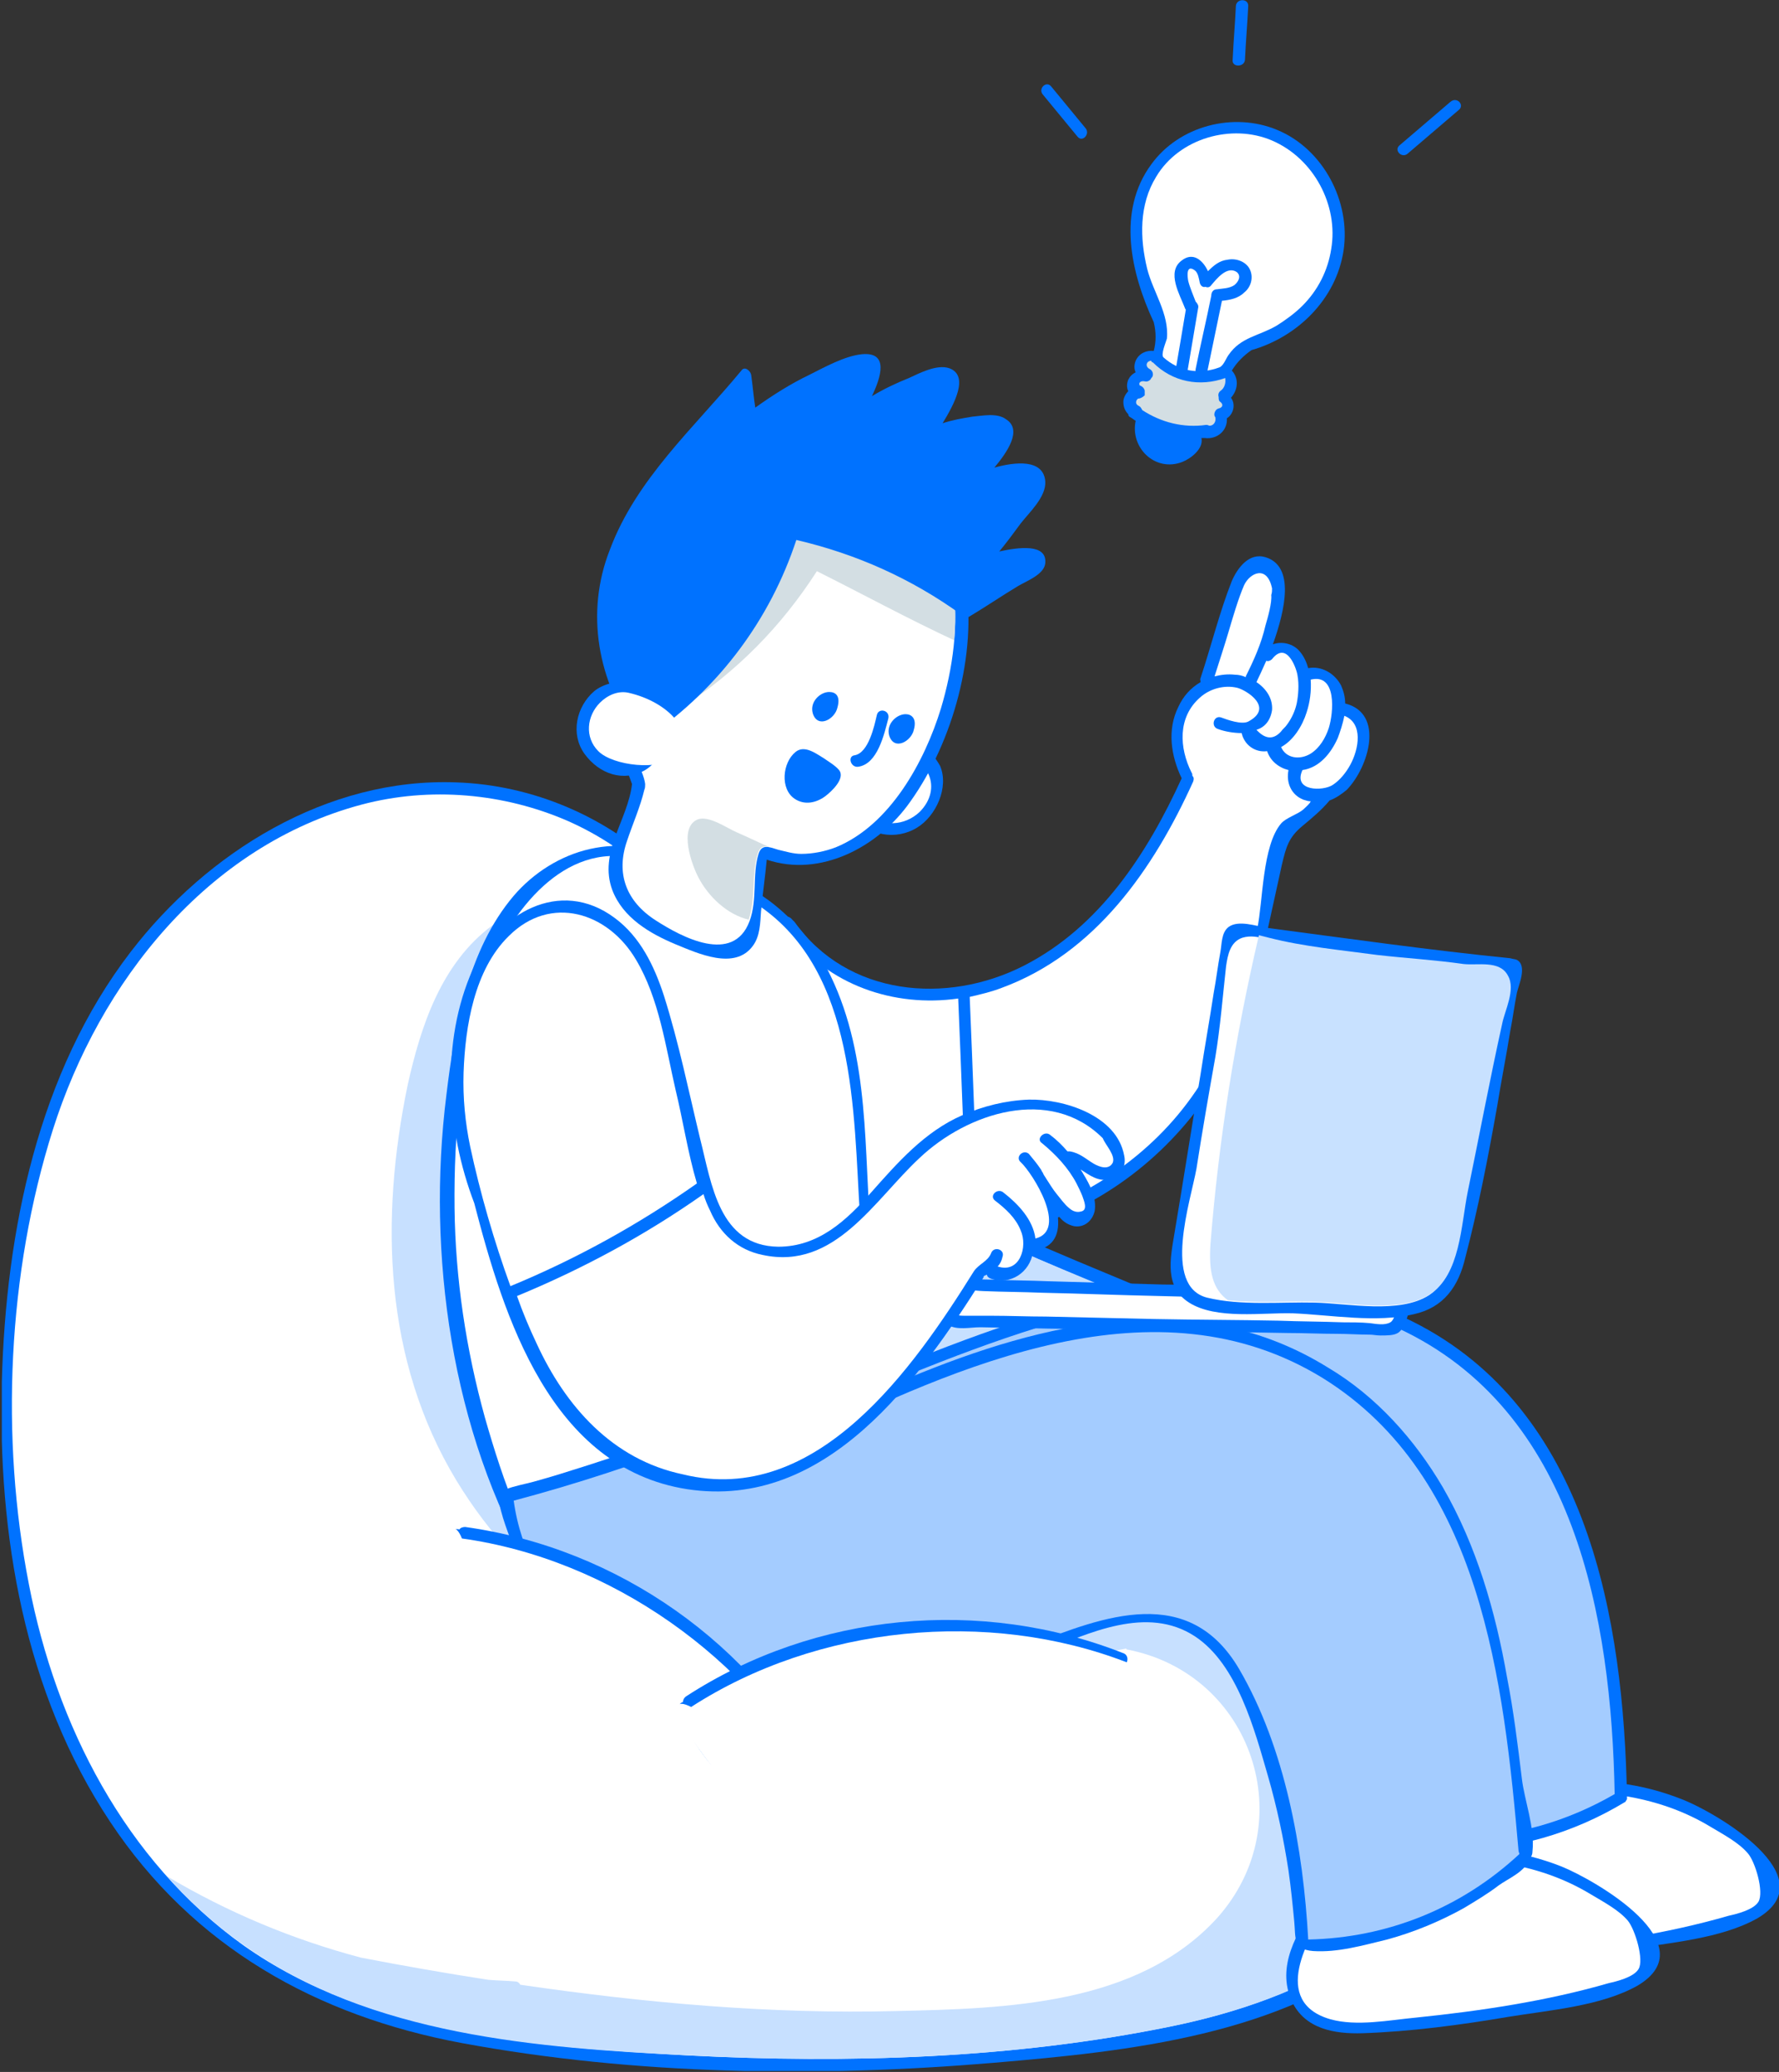<svg width="292" height="340" viewBox="0 0 292 340" fill="none" xmlns="http://www.w3.org/2000/svg">
<rect x="0" y="0" width="292" height="340" fill="#333333" stroke="none"/>
<g clip-path="url(#clip0)">
<path d="M242.372 260.279C232.932 234.655 210.006 220.765 186.001 210.785C173.459 205.526 160.647 200.536 149.184 193.254C145.678 190.961 142.306 188.534 139.07 185.836C130.843 178.554 123.157 168.979 119.111 158.73C116.683 152.796 113.582 147.536 108.861 142.951C99.826 134.051 87.419 128.791 74.877 128.386C53.704 127.577 34.015 139.849 21.473 156.167C6.234 175.992 0.974 202.019 0.3 226.699C-0.374 251.782 3.941 277.675 18.101 298.983C31.722 319.482 51.951 330.81 75.821 335.26C104.276 340.52 134.215 340.924 163.075 338.497C185.192 336.609 210.68 334.046 228.481 319.212C245.339 304.917 249.789 280.642 242.372 260.279Z" fill="#0072FF"/>
<path d="M191.935 332.563C166.177 337.822 139.07 338.632 112.907 337.283C88.363 335.934 60.717 333.911 39.949 319.212C20.529 305.321 9.201 283.07 4.75 260.009C0.03 235.869 1.244 208.897 8.661 185.432C16.348 161.157 34.015 138.771 59.368 132.028C70.561 129.061 82.699 130.14 93.218 134.725C103.602 139.31 112.907 147.806 116.818 158.595C118.976 164.394 122.212 169.653 125.854 174.643C129.495 179.498 133.406 184.218 137.991 188.129C146.352 195.276 156.332 200.401 166.446 204.851C176.83 209.571 187.619 213.617 197.868 218.472C205.96 222.383 213.917 226.833 220.66 232.767C237.921 248.006 248.306 271.472 241.698 294.398C235.359 317.728 213.917 328.113 191.935 332.563Z" fill="white"/>
<path d="M220.929 232.902C214.186 226.968 206.23 222.383 198.138 218.607C187.889 213.617 177.1 209.571 166.716 204.986C156.736 200.535 146.757 195.411 138.261 188.263C133.676 184.352 129.765 179.632 126.123 174.777C122.482 169.922 119.111 164.528 117.088 158.729C116.683 157.65 116.279 156.571 115.739 155.493C111.424 152.391 106.704 149.963 101.714 148.884C94.701 145.783 86.879 147.266 80.811 151.851C72.45 158.055 69.078 168.304 66.92 178.014C62.335 200.131 63.009 223.192 74.877 242.881C85.801 260.952 104.007 273.629 124.775 277.675C136.912 279.967 148.915 278.754 160.917 276.056C168.874 274.303 176.83 272.011 184.787 270.527C184.787 270.527 184.922 270.527 184.922 270.662C205.555 274.573 213.782 299.117 199.756 314.761C186.675 329.056 165.098 329.595 147.161 330C126.393 330.54 105.76 328.651 85.396 325.685C85.261 325.415 84.991 325.145 84.587 325.145C83.103 325.01 81.62 325.01 80.136 324.875C73.124 323.797 66.246 322.583 59.233 321.234C48.04 318.267 37.386 313.817 27.407 307.883C31.183 312.064 35.363 315.975 40.083 319.211C60.717 334.046 88.363 336.069 113.042 337.282C139.205 338.631 166.311 337.822 192.069 332.562C213.917 328.112 235.494 317.728 242.102 294.667C248.441 271.606 238.191 248.276 220.929 232.902Z" fill="#C7E0FF"/>
<path d="M220.794 115.44C220.794 114.361 220.525 113.417 220.12 112.473C219.041 110.45 216.883 109.237 214.726 109.641C214.456 108.697 214.051 107.753 213.377 106.944C212.298 105.595 210.41 105.191 208.927 105.73C210.95 100.066 212.568 92.919 207.713 91.435C205.016 90.626 203.128 93.188 202.184 95.346C200.161 100.471 198.812 106 197.059 111.259C196.924 111.529 197.059 111.664 197.059 111.934C195.441 112.878 194.227 114.226 193.418 115.979C191.53 119.756 192.204 124.071 193.957 127.712C188.293 140.119 180.472 152.122 168.065 158.46C155.388 164.933 139.07 163.45 130.439 151.313C130.304 151.178 130.169 151.043 130.034 150.908C129.63 150.369 128.821 150.099 128.281 150.908C121.403 161.966 117.492 175.587 123.291 187.994C128.955 200.266 142.306 204.312 154.848 203.908C182.494 202.829 204.611 181.251 207.713 154.145L210.41 141.872C211.085 139.04 211.489 137.422 213.782 135.534C215.4 134.185 216.883 132.972 218.232 131.353C219.311 130.949 220.255 130.275 221.064 129.6C224.705 125.824 227.268 117.058 220.794 115.44Z" fill="#0072FF"/>
<path d="M214.456 116.923C214.995 115.304 215.265 113.416 215.13 111.528C219.446 110.449 218.906 116.923 218.097 119.485C217.558 121.103 216.614 122.722 215.13 123.666C213.377 124.745 211.085 124.475 210.275 122.587C212.298 121.508 213.782 119.08 214.456 116.923Z" fill="white"/>
<path d="M212.973 110.854C213.242 112.338 213.107 114.091 212.838 115.44C212.568 116.653 212.029 117.867 211.219 118.946C210.95 119.351 210.545 119.62 210.275 120.025C209.062 121.373 207.713 121.374 206.23 119.755C207.578 119.351 208.522 118.272 208.792 116.519C208.927 114.631 207.848 113.012 206.23 111.933C206.634 111.124 207.174 109.91 207.848 108.427C208.118 108.562 208.522 108.427 208.792 108.157C211.219 105.056 212.838 109.776 212.973 110.854Z" fill="white"/>
<path d="M201.644 103.706C202.319 101.414 203.263 98.177 204.207 96.019C205.151 93.996 207.983 92.648 208.792 96.559C208.792 96.963 208.792 97.233 208.657 97.638C208.792 98.851 208.118 101.279 207.713 102.627C207.039 105.594 205.825 108.292 204.476 110.989V111.124C203.937 110.854 203.263 110.719 202.723 110.719C201.51 110.584 200.431 110.719 199.352 110.989C200.161 108.426 200.97 105.999 201.644 103.706Z" fill="white"/>
<path d="M126.123 188.938C119.515 177.34 122.887 163.719 129.36 152.931C135.968 161.696 146.757 165.338 157.276 163.854C157.815 176.261 158.22 188.668 158.759 201.21C158.759 201.345 158.759 201.48 158.894 201.48C158.624 201.48 158.49 201.48 158.22 201.615C146.217 202.694 132.462 200.131 126.123 188.938Z" fill="white"/>
<path d="M213.917 132.837C212.973 133.646 211.085 134.186 210.275 135.13C207.174 138.771 207.309 147.941 206.364 152.392C203.802 165.473 199.622 177.071 190.047 186.511C182.09 194.333 171.706 199.592 160.647 201.211C160.108 188.669 159.703 176.127 159.164 163.585C160.917 163.18 162.67 162.776 164.423 162.101C179.797 156.437 189.372 142.547 195.845 128.252C195.98 127.847 195.98 127.578 195.711 127.308C195.711 127.173 195.711 126.903 195.576 126.768C193.553 122.723 193.283 117.733 196.924 114.496C198.543 113.013 200.97 112.338 203.128 112.878C204.611 113.282 209.197 116.115 204.881 118.407C203.802 118.947 201.51 118.137 200.431 117.733C199.217 117.328 198.678 119.216 199.891 119.621C200.97 120.025 202.454 120.295 203.802 120.295C204.207 122.183 205.96 123.532 207.983 123.262C208.522 124.88 209.871 125.959 211.489 126.364C211.085 128.387 211.894 130.41 213.917 131.219C214.321 131.354 214.726 131.488 215.13 131.488C214.995 131.893 214.456 132.298 213.917 132.837Z" fill="white"/>
<path d="M221.604 125.553C220.929 126.767 219.985 127.981 218.771 128.79C217.153 129.869 212.163 129.869 213.782 126.363C216.614 125.958 218.502 123.531 219.581 121.103C219.985 120.024 220.39 118.811 220.66 117.462C223.761 118.676 223.087 122.856 221.604 125.553Z" fill="white"/>
<path d="M156.736 244.231C154.983 238.702 152.016 233.577 149.454 228.452C145.543 220.496 143.79 212.269 142.981 203.369C141.767 188.939 142.846 173.7 136.373 160.214C134.08 155.359 130.574 151.043 126.258 147.807C119.785 143.087 111.963 140.255 104.141 139.041C101.714 138.636 99.287 138.771 96.859 139.311C92.004 140.389 87.554 143.222 84.317 146.998C76.765 155.898 74.607 168.575 73.259 179.768C70.022 205.661 74.068 235.061 87.419 257.852C93.353 267.966 101.849 274.17 113.582 275.923C124.64 277.541 138.126 277.676 147.836 271.607C157.815 265.539 160.108 254.885 156.736 244.231Z" fill="#0072FF"/>
<path d="M154.579 262.032C148.915 273.361 134.754 274.979 123.696 274.709C112.098 274.574 101.175 272.282 93.487 262.976C86.475 254.48 82.564 243.017 79.597 232.633C76.495 221.44 74.742 209.842 74.607 198.244C74.472 185.837 75.686 173.026 79.462 161.158C82.429 151.718 90.79 139.446 102.119 140.525C105.625 140.794 108.996 141.873 112.233 143.087C115.335 144.166 118.436 145.245 121.403 146.728C139.474 156.033 140.014 178.555 140.958 196.221C141.497 206.605 142.441 216.855 146.622 226.43C151.072 237.218 160.647 249.895 154.579 262.032Z" fill="white"/>
<path d="M275.952 295.208C262.601 289.948 247.766 291.971 236.034 299.928C235.494 300.332 235.494 301.007 235.764 301.411C232.527 305.997 229.156 311.661 231.718 317.325C233.876 321.91 238.731 322.719 243.316 322.584C251.273 322.314 259.364 321.236 267.321 319.887C273.929 318.808 282.56 318.134 288.494 314.762C299.822 308.019 281.616 297.366 275.952 295.208Z" fill="#0072FF"/>
<path d="M288.629 312.065C287.819 313.413 284.987 314.088 283.774 314.357C273.524 317.324 262.601 318.943 252.082 320.021C247.766 320.426 242.372 321.505 238.057 320.291C228.212 317.459 234.28 306.805 237.922 301.815C238.191 301.546 238.191 301.276 238.057 301.006C246.553 295.612 256.397 293.184 266.377 294.668C271.502 295.477 276.356 297.095 280.807 299.793C282.83 301.006 285.392 302.355 286.875 304.108C288.089 305.457 289.573 310.446 288.629 312.065Z" fill="white"/>
<path d="M231.853 216.854C202.723 202.29 169.953 214.832 142.172 226.295C141.228 226.699 141.363 228.183 142.172 228.317C140.149 236.409 145.273 244.096 152.691 247.467C163.884 252.592 176.426 248.546 188.159 249.625C215.4 252.187 229.83 278.89 238.056 301.95C237.517 302.49 237.652 303.704 238.731 303.704C248.71 303.569 258.15 300.872 266.647 295.747C266.781 295.747 266.781 295.612 266.916 295.477C266.916 295.342 267.051 295.342 267.051 295.207V295.073C267.051 295.073 267.051 295.073 267.051 294.938C266.512 265.808 260.713 231.284 231.853 216.854Z" fill="#0072FF"/>
<path d="M240.079 301.546C233.201 281.991 223.222 261.628 203.667 251.918C193.688 247.063 183.843 247.198 172.92 247.872C166.851 248.142 160.512 248.276 154.848 246.119C147.566 243.287 141.902 236.004 144.329 228.048C144.329 227.913 144.329 227.643 144.329 227.508C170.762 216.719 201.644 204.987 229.425 217.933C258.555 231.419 264.489 265.538 265.028 294.398C257.341 298.849 248.98 301.276 240.079 301.546Z" fill="#A4CCFF"/>
<path d="M256.262 306.266C242.911 301.007 228.077 303.03 216.344 310.986C215.805 311.391 215.805 312.065 216.074 312.47C212.838 317.055 209.466 322.719 212.029 328.383C214.186 332.968 219.041 333.778 223.626 333.643C231.583 333.373 239.675 332.294 247.631 330.946C254.239 329.867 262.87 329.192 268.804 325.821C280.132 319.078 261.926 308.559 256.262 306.266Z" fill="#0072FF"/>
<path d="M268.939 323.123C268.13 324.472 265.298 325.146 264.084 325.416C253.835 328.383 242.911 330.001 232.392 331.08C228.077 331.485 222.682 332.563 218.367 331.35C208.522 328.518 214.591 317.864 218.232 312.874C218.502 312.604 218.502 312.335 218.367 312.065C226.863 306.671 236.708 304.243 246.687 305.727C251.812 306.536 256.667 308.154 261.117 310.851C263.14 312.065 265.702 313.414 267.186 315.167C268.4 316.65 269.883 321.64 268.939 323.123Z" fill="white"/>
<path d="M251.542 303.703C251.947 299.927 250.194 295.342 249.789 291.836C249.115 286.307 248.441 280.777 247.362 275.248C245.474 264.459 242.372 253.671 236.843 244.096C232.257 236.274 225.919 229.126 217.962 224.406C196.25 210.92 171.436 216.854 149.049 226.159C148.24 225.081 145.948 220.63 144.329 220.63C144.06 220.63 143.79 220.765 143.52 220.9C133.541 225.081 124.101 230.34 113.986 234.251C108.187 236.544 102.388 238.566 96.454 240.454C93.488 241.399 90.521 242.343 87.554 243.152C86.07 243.556 84.452 243.826 83.103 244.365C81.215 245.175 82.159 247.602 82.564 249.085C86.205 260.683 93.488 270.393 104.411 275.788C117.627 282.261 133.136 282.126 147.296 278.889C155.388 277.001 163.345 274.169 171.031 271.067C178.718 267.966 188.293 263.381 196.115 268.505C203.128 273.09 205.96 284.014 208.118 291.431C209.601 296.556 210.68 301.68 211.489 306.94C211.894 309.772 212.163 312.469 212.433 315.301C212.703 317.998 212.163 319.886 215.535 320.156C219.581 320.426 223.761 319.212 227.672 318.268C232.123 317.054 236.303 315.301 240.214 313.143C242.237 311.93 244.26 310.716 246.013 309.367C247.497 308.289 250.463 307.075 251.003 305.052C251.407 304.647 251.542 304.243 251.542 303.703Z" fill="#0072FF"/>
<path d="M203.398 273.898C195.171 259.873 181.281 265.133 169.009 269.987C152.556 276.596 134.35 281.855 116.548 277.944C100.635 274.438 86.61 262.975 84.317 246.252C105.085 240.723 125.045 232.901 144.195 222.922L147.296 227.102C141.497 229.53 135.833 232.227 130.574 234.789C129.495 235.329 130.439 237.082 131.518 236.542C157.141 224.135 189.777 209.301 217.153 226.158C243.181 242.341 246.822 276.056 249.25 303.702C249.25 303.837 249.385 304.107 249.385 304.242C239.81 313.142 227.672 317.997 214.726 318.267C213.917 303.433 210.95 286.845 203.398 273.898Z" fill="#A4CCFF"/>
<path d="M226.593 219.145C227.672 219.145 228.751 219.145 229.425 218.741C230.369 218.201 230.909 216.448 231.179 215.504C231.448 214.156 231.583 211.998 229.83 211.728C226.593 211.323 223.087 211.458 219.85 211.458C212.838 211.189 205.825 211.054 198.812 210.919C196.115 210.919 193.418 210.784 190.856 210.784L172.11 210.245C169.009 210.11 165.772 210.11 162.67 209.975C161.187 209.975 159.568 209.84 158.085 209.84C157.141 209.84 154.983 209.301 154.039 209.975C152.691 210.919 152.556 212.537 153.095 213.886C153.5 215.234 154.309 216.583 155.523 217.392C157.141 218.336 159.164 217.797 160.917 217.797L168.065 217.932C172.92 218.066 177.64 218.066 182.495 218.201C192.07 218.336 201.779 218.606 211.354 218.741C214.052 218.741 216.749 218.876 219.446 218.876C221.199 218.876 223.087 219.01 224.84 219.01C225.38 219.01 225.919 219.145 226.593 219.145Z" fill="#0072FF"/>
<path d="M189.507 216.447C183.573 216.312 177.64 216.177 171.706 216.042C168.739 216.042 165.637 215.908 162.67 215.908C161.187 215.908 159.703 215.908 158.22 215.908C157.006 215.908 155.927 215.638 155.253 214.424C154.983 213.885 154.714 213.076 154.714 212.401C154.848 211.053 160.378 211.862 161.456 211.862C164.693 211.997 167.93 211.997 171.031 212.132C177.505 212.266 183.843 212.536 190.316 212.671C196.924 212.806 203.398 213.076 210.006 213.21C213.242 213.345 216.614 213.345 219.85 213.48C221.469 213.48 223.222 213.615 224.84 213.615C225.784 213.615 229.425 212.941 229.156 214.559C229.021 215.368 228.886 216.582 228.212 216.986C227.268 217.526 225.919 217.256 224.84 217.121C223.357 216.986 221.873 216.986 220.39 216.986C216.883 216.852 213.377 216.852 209.871 216.717C203.263 216.582 196.385 216.582 189.507 216.447Z" fill="white"/>
<path d="M248.98 157.515C248.71 157.38 248.306 157.38 247.901 157.245C234.55 155.897 221.199 154.009 207.983 152.255C206.23 151.986 203.263 150.907 201.645 152.121C200.431 153.065 200.566 154.953 200.296 156.301C199.891 158.459 199.622 160.752 199.217 162.909C198.543 167.36 197.734 171.81 197.059 176.26C195.576 185.026 194.227 193.792 192.744 202.558C192.07 206.604 191.125 211.189 195.171 213.751C199.622 216.583 207.309 215.369 212.164 215.504C218.502 215.774 225.919 217.123 232.123 215.639C236.978 214.56 239.405 211.054 240.484 206.469C242.642 198.242 244.26 189.881 245.743 181.52C246.418 177.339 247.227 173.293 247.901 169.113C248.306 167.09 248.575 164.932 248.98 162.909C249.25 161.696 250.733 158.459 248.98 157.515Z" fill="#0072FF"/>
<path d="M234.55 212.537C229.695 215.638 221.334 213.885 215.805 213.75C210.275 213.616 203.667 214.29 198.138 212.941C190.721 211.053 195.441 197.028 196.385 191.768C197.329 185.7 198.408 179.496 199.487 173.428C200.296 168.573 200.7 163.448 201.24 158.593C201.51 156.705 201.914 154.547 203.937 153.873C205.286 153.468 206.634 153.738 207.983 154.143C213.917 155.626 219.85 156.166 225.784 156.975C230.504 157.649 235.224 157.919 239.944 158.458C242.237 158.728 245.878 157.784 247.227 160.346C248.575 162.774 246.687 166.145 246.148 168.438C244.125 177.608 242.237 186.779 240.484 196.084C239.675 201.208 239.405 209.3 234.55 212.537Z" fill="white"/>
<path d="M247.497 160.077C246.148 157.515 242.507 158.459 240.214 158.189C235.494 157.515 230.774 157.245 226.054 156.705C220.12 155.896 214.052 155.357 208.253 153.873C207.713 153.738 207.174 153.604 206.634 153.469C202.723 170.191 200.026 187.183 198.678 204.176C198.408 208.491 198.947 211.458 201.51 213.346C206.23 213.886 211.354 213.481 215.94 213.616C221.469 213.751 229.83 215.504 234.685 212.402C239.675 209.166 239.81 201.074 240.888 195.68C242.776 186.509 244.53 177.204 246.553 168.034C246.957 165.876 248.845 162.369 247.497 160.077Z" fill="#C8E1FF"/>
<path d="M184.517 189.612C183.304 183.004 174.538 180.307 168.874 180.442C165.098 180.576 161.322 181.52 157.95 183.004C151.747 185.701 147.296 190.826 142.981 195.681C138.935 200.266 134.35 204.581 127.742 204.581C118.032 204.446 116.818 194.332 114.93 186.915C113.042 179.093 111.424 171.136 108.996 163.449C107.378 158.46 105.085 153.739 100.905 150.638C91.869 143.895 81.62 149.963 77.574 159.134C72.315 171.001 73.259 185.431 77.844 197.434C82.699 216.179 90.386 240.858 112.772 244.365C135.698 247.871 150.937 226.294 161.456 209.571C161.456 209.571 161.456 209.571 161.456 209.436C161.591 209.301 161.726 209.301 161.996 209.167C161.996 209.436 162.266 209.706 162.67 209.841C165.907 210.92 169.009 208.762 169.548 205.525C169.548 205.39 169.548 205.39 169.548 205.256H169.683C173.189 204.716 173.998 202.289 173.594 199.322C174.268 200.266 175.077 200.94 176.291 201.21C177.909 201.48 179.258 200.401 179.662 198.782C180.067 196.625 178.853 194.332 177.774 192.579C177.64 192.309 177.505 192.174 177.37 191.905C178.853 192.849 180.202 193.927 182.09 193.523C183.978 193.253 184.922 191.365 184.517 189.612Z" fill="#0072FF"/>
<path d="M77.17 188.128C76.36 184.217 75.956 180.171 76.091 175.991C76.36 168.438 77.844 159.133 83.508 153.604C90.386 146.726 99.826 149.693 104.411 157.515C108.187 163.853 109.266 171.81 110.884 178.823C112.098 183.812 112.907 189.207 114.391 194.197C104.816 200.939 94.566 206.604 83.778 211.054C81.081 203.637 78.788 195.68 77.17 188.128Z" fill="white"/>
<path d="M182.629 190.826C181.955 192.04 180.472 191.5 179.528 190.961C178.179 190.152 177.235 189.208 175.617 188.938C175.482 188.938 175.347 188.938 175.212 188.938C174.403 187.994 173.459 187.05 172.38 186.241C171.436 185.432 169.953 186.915 171.031 187.589C173.324 189.477 175.347 191.635 176.696 194.197C176.965 194.737 177.37 195.546 177.64 196.22C177.909 197.029 178.584 198.513 177.505 198.783C177.37 198.783 176.561 199.187 175.482 198.243C174.673 197.569 174.133 196.76 173.459 195.951C172.785 195.141 172.245 194.197 171.706 193.388C171.571 193.118 171.301 192.849 171.166 192.444C171.031 192.309 170.897 191.905 170.762 191.77C170.222 190.961 169.548 190.152 168.874 189.342C167.93 188.533 166.581 189.882 167.525 190.691C169.548 192.579 175.347 201.884 169.953 203.233C169.548 200.131 167.121 197.569 164.693 195.681C163.749 194.872 162.266 196.22 163.344 197.029C165.098 198.378 166.716 199.861 167.525 201.884C168.739 204.581 167.39 209.032 163.749 207.818C164.154 207.414 164.423 206.874 164.558 206.2C164.963 204.986 163.075 204.447 162.67 205.66C162.131 207.009 160.647 207.414 159.838 208.627C149.993 224.406 134.08 247.332 112.098 241.937C100.5 239.51 92.813 230.744 88.093 220.495C86.879 217.933 85.801 215.37 84.857 212.673C95.645 208.223 105.895 202.693 115.47 195.951C115.739 196.895 116.144 197.839 116.548 198.648C118.167 202.424 121.134 205.121 125.179 205.93C137.047 208.492 143.52 196.895 150.937 190.017C158.759 182.599 172.38 178.149 181.011 186.78C181.416 187.859 183.169 189.612 182.629 190.826Z" fill="white"/>
<path d="M153.635 124.612C151.072 121.375 144.599 121.105 141.632 123.533C138.665 126.095 137.721 130.545 140.014 133.782C142.441 137.153 147.027 137.963 150.533 135.805C153.635 133.917 155.792 129.197 154.309 125.69C154.174 125.421 153.904 125.016 153.635 124.612Z" fill="#0072FF"/>
<path d="M150.938 133.243C148.51 135.535 144.734 135.805 142.307 133.377C140.014 131.085 140.419 127.579 142.576 125.421C143.79 124.207 145.543 123.668 147.296 123.802C152.286 124.072 154.848 129.332 150.938 133.243Z" fill="white"/>
<path d="M158.49 95.481C156.736 84.018 147.836 75.657 136.508 73.904C125.314 72.151 114.526 77.545 107.783 86.446C98.477 98.583 98.477 114.766 103.737 128.657C103.063 134.59 98.208 139.85 100.5 146.053C102.253 150.639 106.704 153.201 110.884 154.954C114.526 156.437 120.594 159.27 123.561 155.224C124.775 153.605 124.775 151.448 124.91 149.56C125.179 146.728 125.584 143.896 125.854 141.064C134.62 144.03 144.195 139.041 149.454 131.489C156.467 121.644 160.378 107.214 158.49 95.481Z" fill="#0072FF"/>
<path d="M154.444 116.249C151.747 125.015 146.083 135.399 137.182 139.04C135.429 139.715 133.406 140.119 131.518 140.119C130.169 140.119 128.956 139.715 127.742 139.445C126.393 139.04 125.045 138.366 124.505 140.119C123.426 143.626 124.37 147.537 123.022 151.178C120.325 158.325 111.828 153.74 107.648 151.043C102.793 147.941 101.04 143.356 102.928 137.962C103.872 135.13 105.085 132.432 105.76 129.6C105.895 129.331 105.895 128.926 105.895 128.656C105.76 127.443 104.951 125.824 104.546 124.745C104.141 123.262 103.737 121.778 103.332 120.295C102.658 117.328 102.253 114.226 102.253 111.259C102.119 105.191 103.197 99.122 105.895 93.593C107.108 91.165 108.457 88.873 110.21 86.85C118.706 76.466 133.406 72.15 145.408 79.163C158.625 86.58 158.355 103.168 154.444 116.249Z" fill="white"/>
<path d="M145.273 78.894C133.136 72.016 118.571 76.197 110.075 86.581C108.322 88.604 106.973 90.897 105.76 93.324C103.197 98.853 101.984 104.922 102.119 110.991C102.119 111.665 102.119 112.339 102.253 113.013C104.816 114.092 107.648 114.767 110.345 115.306C110.48 115.98 111.019 116.52 111.828 116.115C120.864 110.316 128.281 102.764 134.08 93.729C141.632 97.505 149.05 101.55 156.602 105.057C157.546 94.808 154.983 84.558 145.273 78.894Z" fill="#D3DEE3"/>
<path d="M126.663 139.176C124.775 138.367 122.887 137.423 120.999 136.614C119.381 135.94 116.414 133.782 114.526 134.456C111.289 135.805 113.582 142.008 114.661 144.031C116.279 147.133 119.381 150.1 122.887 150.909C124.101 147.403 123.291 143.626 124.37 140.12C124.775 138.637 125.719 138.772 126.663 139.176Z" fill="#D3DEE3"/>
<path d="M164.019 90.492C165.233 89.008 166.446 87.39 167.525 85.906C168.874 84.153 171.706 81.591 171.571 79.029C171.301 75.252 166.581 75.792 163.21 76.736C165.233 74.308 167.93 70.532 165.098 68.779C163.614 67.7 161.187 68.24 159.568 68.375C157.95 68.644 156.332 68.914 154.714 69.454C156.602 66.352 159.164 61.632 155.792 60.418C153.77 59.744 150.937 61.227 149.184 62.036C147.161 62.846 145.139 63.789 143.116 65.003C144.599 61.901 145.948 57.721 141.497 58.125C138.665 58.395 135.294 60.283 132.866 61.497C129.765 62.98 126.798 64.868 123.966 66.891C123.696 65.138 123.561 63.385 123.291 61.497C123.157 60.823 122.213 60.014 121.673 60.823C113.986 70.128 104.411 78.624 100.096 90.222C96.05 100.471 98.073 111.934 104.681 120.7C105.085 121.239 105.76 121.239 106.164 120.97C106.299 120.97 106.434 120.835 106.569 120.835C118.032 112.878 126.393 101.685 130.709 88.604C140.553 90.896 149.589 94.942 157.815 100.876C157.95 100.876 157.95 101.011 158.085 101.011C158.355 101.28 158.759 101.415 159.164 101.145C161.861 99.527 164.423 97.774 167.121 96.156C168.469 95.347 171.436 94.268 171.571 92.38C171.841 89.143 167.121 89.817 164.019 90.492Z" fill="#0072FF"/>
<path d="M166.851 93.728C164.154 95.481 161.322 97.235 158.624 98.853C150.128 92.784 140.688 88.738 130.574 86.446C130.439 86.446 130.304 86.446 130.034 86.446C129.63 86.446 129.09 86.581 128.955 87.12C124.91 100.067 116.818 111.125 105.76 118.812C99.287 109.642 98.208 98.179 102.928 88.064C107.243 78.759 114.93 71.477 121.538 63.789C121.673 65.273 121.943 66.891 122.078 68.375C121.808 69.184 122.617 70.128 123.426 69.454C126.663 67.026 130.034 64.868 133.676 63.115C135.429 62.306 137.586 60.823 139.609 60.688C140.014 60.553 140.418 60.418 140.823 60.283C141.767 61.497 141.902 62.711 141.228 63.789C140.958 64.868 140.149 66.082 139.609 67.026C139.07 68.105 140.418 68.914 141.093 68.24H141.228C144.464 66.217 147.836 64.464 151.342 63.25C151.747 63.115 152.96 62.441 153.365 62.576C155.927 63.115 154.444 64.868 153.904 65.812C152.96 67.431 152.151 69.184 151.207 70.802C151.207 70.802 151.207 70.937 151.072 70.937C150.533 72.016 152.016 72.96 152.691 72.016C155.523 70.937 158.49 70.263 161.591 70.128C162.67 70.128 162.67 69.858 163.21 70.937C163.884 72.151 163.345 72.286 162.67 73.23C161.726 74.713 160.782 76.062 159.703 77.41C159.568 77.68 159.434 77.95 159.568 78.219C159.434 78.894 159.838 79.703 160.647 79.433C162.4 78.759 164.828 77.68 166.716 78.085C170.762 78.894 167.255 82.4 166.042 83.883C163.614 86.985 161.187 90.087 158.759 93.324C157.95 94.268 159.703 95.347 160.512 94.268C160.917 93.863 161.187 93.324 161.591 92.919C163.345 92.649 164.963 92.38 166.716 92.11C170.762 91.705 168.199 92.784 166.851 93.728Z" fill="#0072FF"/>
<path d="M109.536 114.497C106.973 111.261 100.5 110.991 97.533 113.418C94.566 115.981 93.622 120.431 95.915 123.668C98.343 127.039 102.388 128.388 105.895 126.365C108.996 124.477 110.615 119.487 110.21 115.711C110.21 115.576 109.94 115.037 109.536 114.497Z" fill="#0072FF"/>
<path d="M110.75 124.207C108.322 126.5 100.635 125.691 98.208 123.263C95.915 120.971 96.32 117.464 98.477 115.307C99.691 114.093 101.444 113.284 103.197 113.688C109.671 115.172 114.66 120.296 110.75 124.207Z" fill="white"/>
<path d="M136.103 113.552C134.619 113.552 132.866 115.17 133.406 117.058C134.215 119.62 137.047 118.002 137.451 116.114C137.991 114.226 137.182 113.552 136.103 113.552Z" fill="#0072FF"/>
<path d="M148.645 117.193C147.161 117.193 145.408 118.812 145.948 120.7C146.757 123.262 149.589 121.644 149.993 119.756C150.533 117.868 149.589 117.193 148.645 117.193Z" fill="#0072FF"/>
<path d="M143.925 117.328C143.52 119.081 142.576 123.531 140.284 123.936C139.07 124.071 139.609 125.959 140.823 125.824C144.06 125.419 145.138 120.429 145.813 117.867C146.082 116.519 144.194 116.114 143.925 117.328Z" fill="#0072FF"/>
<path d="M137.721 126.363C137.047 125.554 135.833 124.88 135.294 124.475C133.945 123.666 132.057 122.182 130.574 123.396C128.416 125.149 128.011 129.465 130.439 131.083C132.057 132.162 133.945 131.757 135.429 130.679C136.507 129.869 138.8 127.712 137.721 126.363Z" fill="#0072FF"/>
<path d="M135.429 292.241C123.696 269.719 101.444 254.076 76.361 250.569C75.956 250.569 75.551 250.704 75.416 250.974C74.877 250.839 74.338 250.974 74.068 251.513C68.269 267.427 76.63 283.745 90.386 292.376C97.938 297.096 106.839 299.388 115.604 300.063C122.213 300.602 132.462 301.546 134.754 293.589C135.294 293.454 135.698 292.78 135.429 292.241Z" fill="#0072FF"/>
<path d="M136.373 310.986C129.9 309.502 85.531 302.22 80.136 298.309C68.539 289.948 71.371 241.533 75.821 252.457C100.096 255.828 123.157 272.011 134.754 293.724C134.754 293.724 142.846 312.334 136.373 310.986Z" fill="white"/>
<path d="M184.517 271.338C161.052 262.032 133.81 264.595 112.638 278.35C112.233 278.62 112.098 279.025 112.098 279.294C111.559 279.429 111.289 279.969 111.424 280.643C117.493 296.421 134.485 303.299 150.533 300.872C159.299 299.523 167.525 295.477 174.673 290.218C179.932 286.307 188.294 280.238 184.922 272.821C185.192 272.282 185.057 271.607 184.517 271.338Z" fill="#0072FF"/>
<path d="M197.464 284.824C191.665 288.061 153.23 311.392 146.622 311.931C132.462 313.145 102.793 274.71 113.447 280.104C134.08 266.753 162.131 263.921 185.057 272.822C184.922 272.822 203.263 281.723 197.464 284.824Z" fill="white"/>
<path d="M209.601 21.307C202.454 18.34 193.553 20.633 188.968 26.971C183.304 34.658 185.596 44.773 189.372 52.864C189.777 54.483 189.777 56.101 189.372 57.584C188.159 57.45 186.945 57.989 186.405 59.203C186.136 59.877 186.136 60.551 186.405 61.091C185.866 61.36 185.461 61.765 185.192 62.304C184.922 62.979 184.922 63.653 185.192 64.192C184.787 64.597 184.383 65.271 184.383 65.946C184.383 66.755 184.652 67.429 185.192 67.969C185.192 68.238 185.327 68.373 185.596 68.508C185.866 68.643 186.136 68.912 186.405 69.047C185.461 73.498 189.642 77.543 194.092 75.79C195.441 75.251 197.599 73.633 197.194 71.879C197.329 71.879 197.599 71.879 197.734 71.879C199.756 72.149 201.51 70.666 201.375 68.643C202.454 67.969 202.858 66.35 202.049 65.271C203.128 64.058 203.398 62.304 202.319 60.956C202.319 60.956 202.319 60.956 202.184 60.821C202.993 59.472 204.072 58.394 205.421 57.45C212.973 55.292 219.311 49.088 220.525 41.132C221.738 33.04 217.153 24.409 209.601 21.307Z" fill="#0072FF"/>
<path d="M200.431 64.057C200.026 64.327 199.891 64.731 200.026 65.136C200.026 65.406 200.026 65.81 200.296 65.945C200.835 66.35 200.7 66.889 200.026 67.024C199.487 67.159 199.217 67.833 199.352 68.238C199.352 68.373 199.487 68.373 199.487 68.507C199.622 69.182 199.217 69.856 198.543 69.856C198.408 69.856 198.273 69.721 198.003 69.721C194.227 70.261 190.586 69.317 187.484 67.294C187.349 67.024 187.215 66.754 186.945 66.619C186.271 66.35 186.405 65.675 186.81 65.406C187.215 65.406 187.619 65.136 187.889 64.866V64.731C187.889 64.597 187.889 64.597 187.889 64.462C187.889 64.462 187.889 64.462 187.889 64.327C187.889 64.192 187.889 64.192 187.889 64.057C187.754 63.653 187.484 63.383 187.08 63.248C186.81 62.843 187.215 62.439 187.889 62.574C188.293 62.709 188.833 62.439 188.968 62.034L189.103 61.899C189.372 61.495 189.237 60.821 188.698 60.551C187.889 60.146 188.159 59.202 188.968 59.202C188.968 59.337 189.103 59.472 189.237 59.472C192.474 62.709 196.924 63.518 201.105 62.034C201.24 62.843 200.97 63.653 200.431 64.057Z" fill="#D3DEE3"/>
<path d="M218.502 40.862C217.962 44.368 216.344 47.605 213.782 50.167C212.568 51.381 211.085 52.46 209.601 53.404C206.634 55.157 203.667 55.292 201.644 58.259C201.24 58.798 200.835 60.012 200.161 60.282C196.924 61.495 193.553 60.956 190.991 58.663C190.451 58.259 191.395 56.101 191.53 55.562C191.935 51.516 189.237 47.875 188.293 44.099C187.08 39.109 186.945 33.58 189.777 28.994C193.553 22.656 202.184 20.229 208.792 23.061C215.67 26.027 219.716 33.715 218.502 40.862Z" fill="white"/>
<path d="M205.016 43.964C204.342 42.885 202.858 42.345 201.51 42.615C200.161 42.75 199.217 43.559 198.273 44.503C197.464 42.75 195.846 41.267 193.958 42.75C191.395 44.638 193.688 48.414 194.497 50.572C194.497 50.707 194.632 50.707 194.632 50.842C194.092 54.078 193.553 57.315 193.014 60.416C192.744 61.63 194.767 62.17 194.902 60.956L196.655 50.572C196.79 50.167 196.52 49.763 196.25 49.493C195.846 48.414 195.306 47.2 195.036 46.121C194.902 45.447 194.632 43.289 196.115 44.368C196.655 44.773 196.79 45.717 196.924 46.391C197.059 46.931 197.464 47.2 197.868 47.066C198.138 47.2 198.543 47.2 198.812 46.796C199.622 45.852 201.375 43.559 202.993 44.638C203.802 45.312 203.263 46.256 202.589 46.796C201.779 47.335 200.7 47.335 199.756 47.47C199.082 47.47 198.812 48.01 198.812 48.549C198.003 52.595 197.059 56.506 196.25 60.551C195.98 61.765 197.868 62.304 198.138 61.091C198.947 57.18 199.756 53.269 200.566 49.358C201.914 49.223 203.263 48.953 204.207 48.01C205.421 47.065 205.825 45.312 205.016 43.964Z" fill="#0072FF"/>
<path d="M178.179 21.038C176.291 18.745 174.403 16.453 172.515 14.16C171.706 13.216 170.357 14.565 171.166 15.509C173.054 17.801 174.942 20.094 176.83 22.387C177.64 23.465 178.988 21.982 178.179 21.038Z" fill="#0072FF"/>
<path d="M202.858 0.944C202.723 3.911 202.454 6.878 202.319 9.845C202.184 11.058 204.207 11.058 204.342 9.845C204.476 6.878 204.746 3.911 204.881 0.944C204.881 -0.27 202.993 -0.27 202.858 0.944Z" fill="#0072FF"/>
<path d="M238.056 16.722C235.224 19.149 232.527 21.442 229.695 23.869C228.751 24.679 230.1 26.027 231.044 25.218C233.876 22.791 236.573 20.498 239.405 18.07C240.484 17.261 239.135 15.778 238.056 16.722Z" fill="#0072FF"/>
</g>
<defs>
<clipPath id="clip0">
<rect x="0.3" width="291.7" height="339.845" fill="white"/>
</clipPath>
</defs>
</svg>
